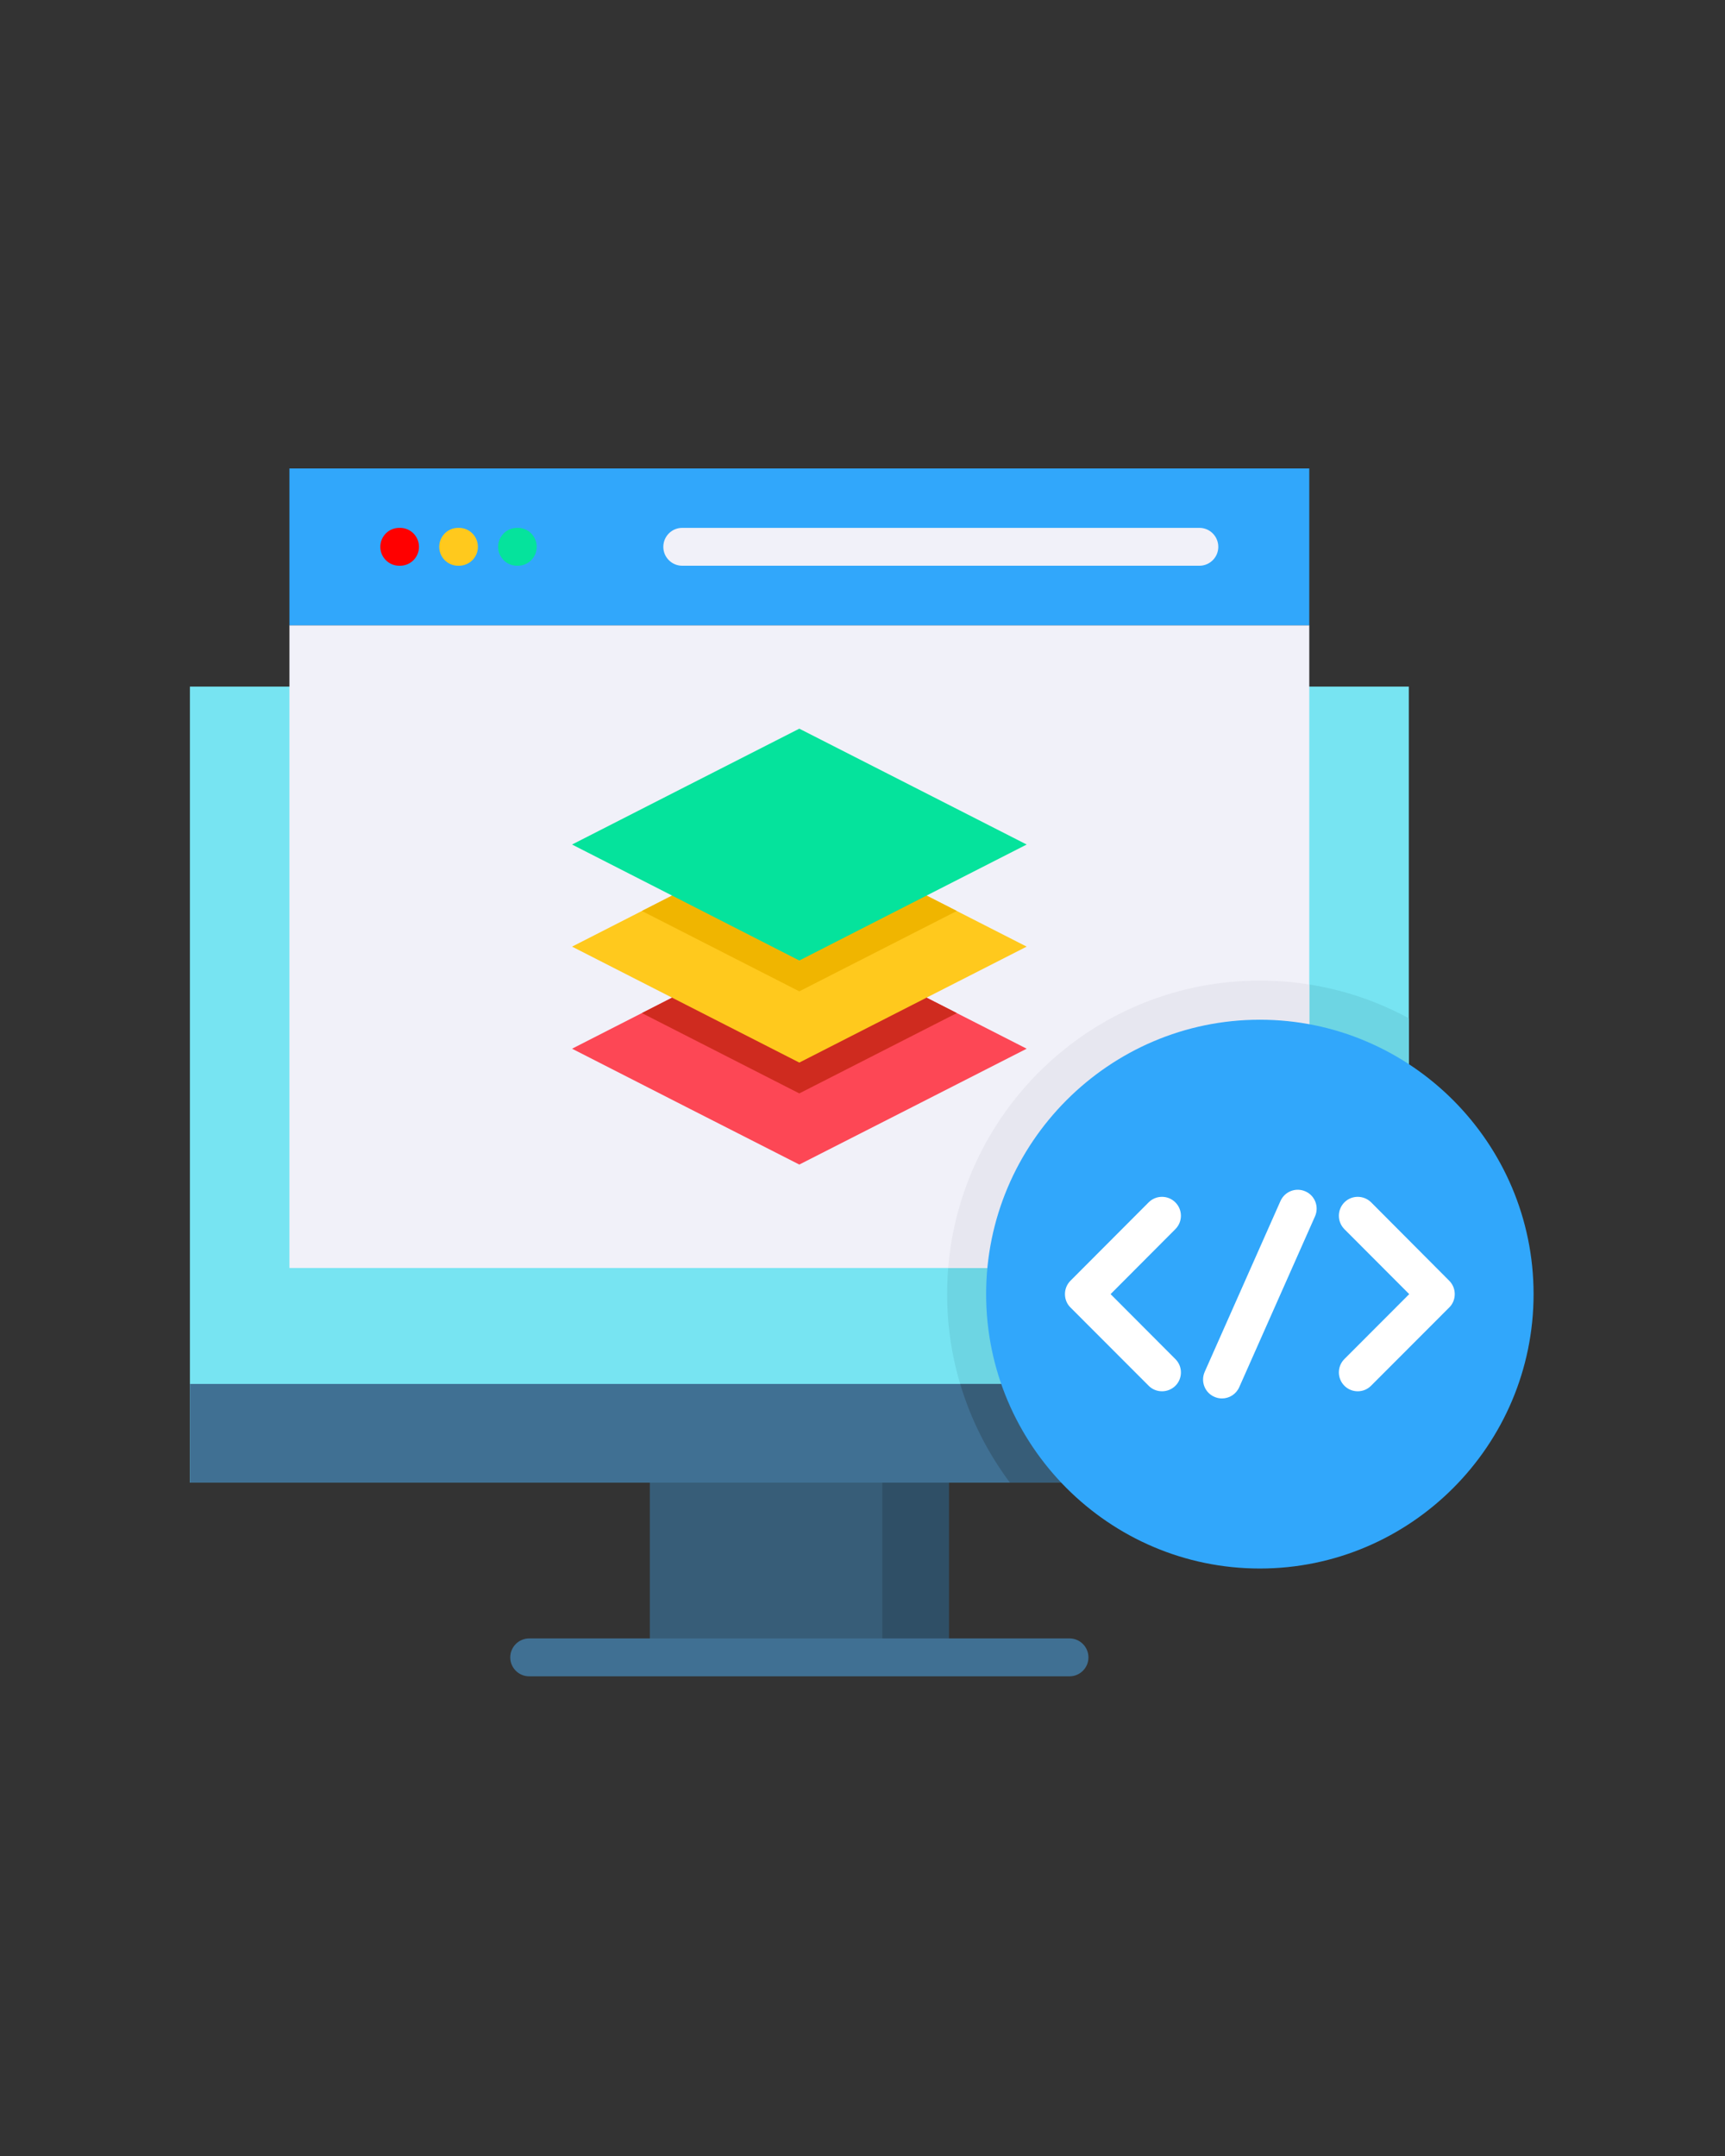 <svg xmlns="http://www.w3.org/2000/svg" xmlns:xlink="http://www.w3.org/1999/xlink" width="88" viewBox="0 0 66 82.5" height="110" preserveAspectRatio="xMidYMid meet"><rect x="0" y="0" width="66" height="82.5" fill="#333333" stroke="none"/><defs><clipPath id="fa6f493429"><path d="M 7.25 26 L 54 26 L 54 57 L 7.25 57 Z M 7.25 26 " clip-rule="nonzero"></path></clipPath><clipPath id="46ee9e7acc"><path d="M 19 62 L 42 62 L 42 64.145 L 19 64.145 Z M 19 62 " clip-rule="nonzero"></path></clipPath><clipPath id="4d7a35a31a"><path d="M 7.25 52 L 54 52 L 54 57 L 7.25 57 Z M 7.25 52 " clip-rule="nonzero"></path></clipPath><clipPath id="0dec41c76d"><path d="M 11 17.926 L 51 17.926 L 51 24 L 11 24 Z M 11 17.926 " clip-rule="nonzero"></path></clipPath><clipPath id="9589b05e0e"><path d="M 37 39 L 58.691 39 L 58.691 61 L 37 61 Z M 37 39 " clip-rule="nonzero"></path></clipPath></defs><g clip-path="url(#fa6f493429)"><path fill="#77e4f2" d="M 7.266 26.273 L 53.902 26.273 L 53.902 56.734 L 7.266 56.734 Z M 7.266 26.273 " fill-opacity="1" fill-rule="evenodd"></path></g><path fill="#6dd5e3" d="M 48.203 37.523 C 50.266 37.523 52.207 38.043 53.902 38.965 L 53.902 56.734 L 38.641 56.734 C 37.133 54.727 36.238 52.227 36.238 49.52 C 36.238 42.891 41.594 37.523 48.203 37.523 Z M 48.203 37.523 " fill-opacity="1" fill-rule="evenodd"></path><path fill="#375d78" d="M 24.863 56.734 L 36.305 56.734 L 36.305 63.422 L 24.863 63.422 Z M 24.863 56.734 " fill-opacity="1" fill-rule="evenodd"></path><path fill="#2f4f66" d="M 33.758 56.734 L 36.305 56.734 L 36.305 63.422 L 33.758 63.422 Z M 33.758 56.734 " fill-opacity="1" fill-rule="evenodd"></path><g clip-path="url(#46ee9e7acc)"><path fill="#407093" d="M 40.922 64.145 L 20.246 64.145 C 19.848 64.145 19.523 63.82 19.523 63.422 C 19.523 63.02 19.848 62.695 20.246 62.695 L 40.922 62.695 C 41.32 62.695 41.645 63.02 41.645 63.422 C 41.645 63.82 41.32 64.145 40.922 64.145 Z M 40.922 64.145 " fill-opacity="1" fill-rule="nonzero"></path></g><g clip-path="url(#4d7a35a31a)"><path fill="#407093" d="M 7.266 52.957 L 53.902 52.957 L 53.902 56.734 L 7.266 56.734 Z M 7.266 52.957 " fill-opacity="1" fill-rule="evenodd"></path></g><path fill="#f1f1f9" d="M 11.074 23.926 L 50.094 23.926 L 50.094 48.52 L 11.074 48.52 Z M 11.074 23.926 " fill-opacity="1" fill-rule="evenodd"></path><g clip-path="url(#0dec41c76d)"><path fill="#31a7fb" d="M 11.074 17.922 L 50.094 17.922 L 50.094 23.926 L 11.074 23.926 Z M 11.074 17.922 " fill-opacity="1" fill-rule="evenodd"></path></g><path fill="#ff0000" d="M 15.309 21.648 L 15.273 21.648 C 14.875 21.648 14.551 21.324 14.551 20.926 C 14.551 20.523 14.875 20.199 15.273 20.199 L 15.309 20.199 C 15.707 20.199 16.031 20.523 16.031 20.926 C 16.031 21.324 15.707 21.648 15.309 21.648 Z M 15.309 21.648 " fill-opacity="1" fill-rule="nonzero"></path><path fill="#f1f1f9" d="M 45.891 21.648 L 26.102 21.648 C 25.703 21.648 25.379 21.324 25.379 20.926 C 25.379 20.523 25.703 20.199 26.102 20.199 L 45.891 20.199 C 46.289 20.199 46.613 20.523 46.613 20.926 C 46.613 21.324 46.289 21.648 45.891 21.648 Z M 45.891 21.648 " fill-opacity="1" fill-rule="nonzero"></path><path fill="#ffc91d" d="M 17.562 21.648 L 17.527 21.648 C 17.129 21.648 16.805 21.324 16.805 20.926 C 16.805 20.523 17.129 20.199 17.527 20.199 L 17.562 20.199 C 17.961 20.199 18.285 20.523 18.285 20.926 C 18.285 21.324 17.961 21.648 17.562 21.648 Z M 17.562 21.648 " fill-opacity="1" fill-rule="nonzero"></path><path fill="#05e39c" d="M 19.812 21.648 L 19.781 21.648 C 19.383 21.648 19.059 21.324 19.059 20.926 C 19.059 20.523 19.383 20.199 19.781 20.199 L 19.812 20.199 C 20.215 20.199 20.535 20.523 20.535 20.926 C 20.535 21.324 20.215 21.648 19.812 21.648 Z M 19.812 21.648 " fill-opacity="1" fill-rule="nonzero"></path><path fill="#375d78" d="M 38.641 56.734 C 37.801 55.609 37.148 54.336 36.738 52.957 L 53.902 52.957 L 53.902 56.734 Z M 38.641 56.734 " fill-opacity="1" fill-rule="evenodd"></path><path fill="#e7e7f0" d="M 48.203 37.523 C 48.848 37.523 49.477 37.57 50.094 37.672 L 50.094 48.52 L 36.277 48.52 C 36.785 42.359 41.93 37.523 48.203 37.523 Z M 48.203 37.523 " fill-opacity="1" fill-rule="evenodd"></path><g clip-path="url(#9589b05e0e)"><path fill="#31a7fb" d="M 48.203 60.02 C 53.969 60.02 58.676 55.305 58.676 49.52 C 58.676 43.738 53.969 39.02 48.203 39.02 C 42.434 39.02 37.73 43.738 37.73 49.52 C 37.73 55.305 42.434 60.02 48.203 60.02 Z M 48.203 60.02 " fill-opacity="1" fill-rule="evenodd"></path></g><path fill="#ffffff" d="M 44.969 47.035 L 42.492 49.52 L 44.969 52.004 C 45.254 52.285 45.254 52.746 44.973 53.027 C 44.828 53.168 44.645 53.238 44.461 53.238 C 44.273 53.238 44.09 53.168 43.949 53.027 L 40.957 50.031 C 40.82 49.898 40.746 49.711 40.746 49.52 C 40.746 49.328 40.82 49.145 40.957 49.008 L 43.949 46.008 C 44.23 45.727 44.688 45.727 44.969 46.008 C 45.254 46.293 45.254 46.75 44.969 47.035 Z M 55.449 49.008 L 52.461 46.008 C 52.176 45.727 51.719 45.727 51.438 46.008 C 51.156 46.293 51.156 46.75 51.438 47.035 L 53.918 49.52 L 51.438 52.004 C 51.156 52.285 51.156 52.746 51.438 53.027 C 51.578 53.168 51.762 53.238 51.949 53.238 C 52.133 53.238 52.316 53.168 52.457 53.027 L 55.449 50.031 C 55.586 49.898 55.66 49.711 55.66 49.52 C 55.66 49.328 55.586 49.145 55.449 49.008 Z M 49.949 45.59 C 49.582 45.426 49.156 45.59 48.992 45.957 L 46.094 52.492 C 45.93 52.859 46.094 53.289 46.461 53.449 C 46.555 53.492 46.656 53.512 46.754 53.512 C 47.031 53.512 47.293 53.352 47.414 53.082 L 50.312 46.547 C 50.477 46.18 50.312 45.75 49.949 45.59 Z M 49.949 45.59 " fill-opacity="1" fill-rule="nonzero"></path><path fill="#fd4755" d="M 30.582 35.691 L 34.93 37.91 L 39.281 40.129 L 34.93 42.348 L 30.582 44.562 L 26.234 42.348 L 21.887 40.129 Z M 30.582 35.691 " fill-opacity="1" fill-rule="evenodd"></path><path fill="#cf2b1f" d="M 30.582 35.691 L 34.93 37.91 L 36.609 38.766 L 30.582 41.84 L 24.559 38.766 L 26.234 37.91 Z M 30.582 35.691 " fill-opacity="1" fill-rule="evenodd"></path><path fill="#ffc91d" d="M 30.582 31.785 L 34.93 34.004 L 39.281 36.223 L 34.93 38.441 L 30.582 40.66 L 21.887 36.223 Z M 30.582 31.785 " fill-opacity="1" fill-rule="evenodd"></path><path fill="#f0b500" d="M 30.582 31.785 L 34.93 34.004 L 36.609 34.859 L 30.582 37.934 L 24.559 34.859 L 26.234 34.004 Z M 30.582 31.785 " fill-opacity="1" fill-rule="evenodd"></path><path fill="#05e39c" d="M 30.582 27.883 L 34.93 30.098 L 39.281 32.316 L 34.93 34.535 L 30.582 36.754 L 21.887 32.316 L 26.234 30.098 Z M 30.582 27.883 " fill-opacity="1" fill-rule="evenodd"></path></svg>